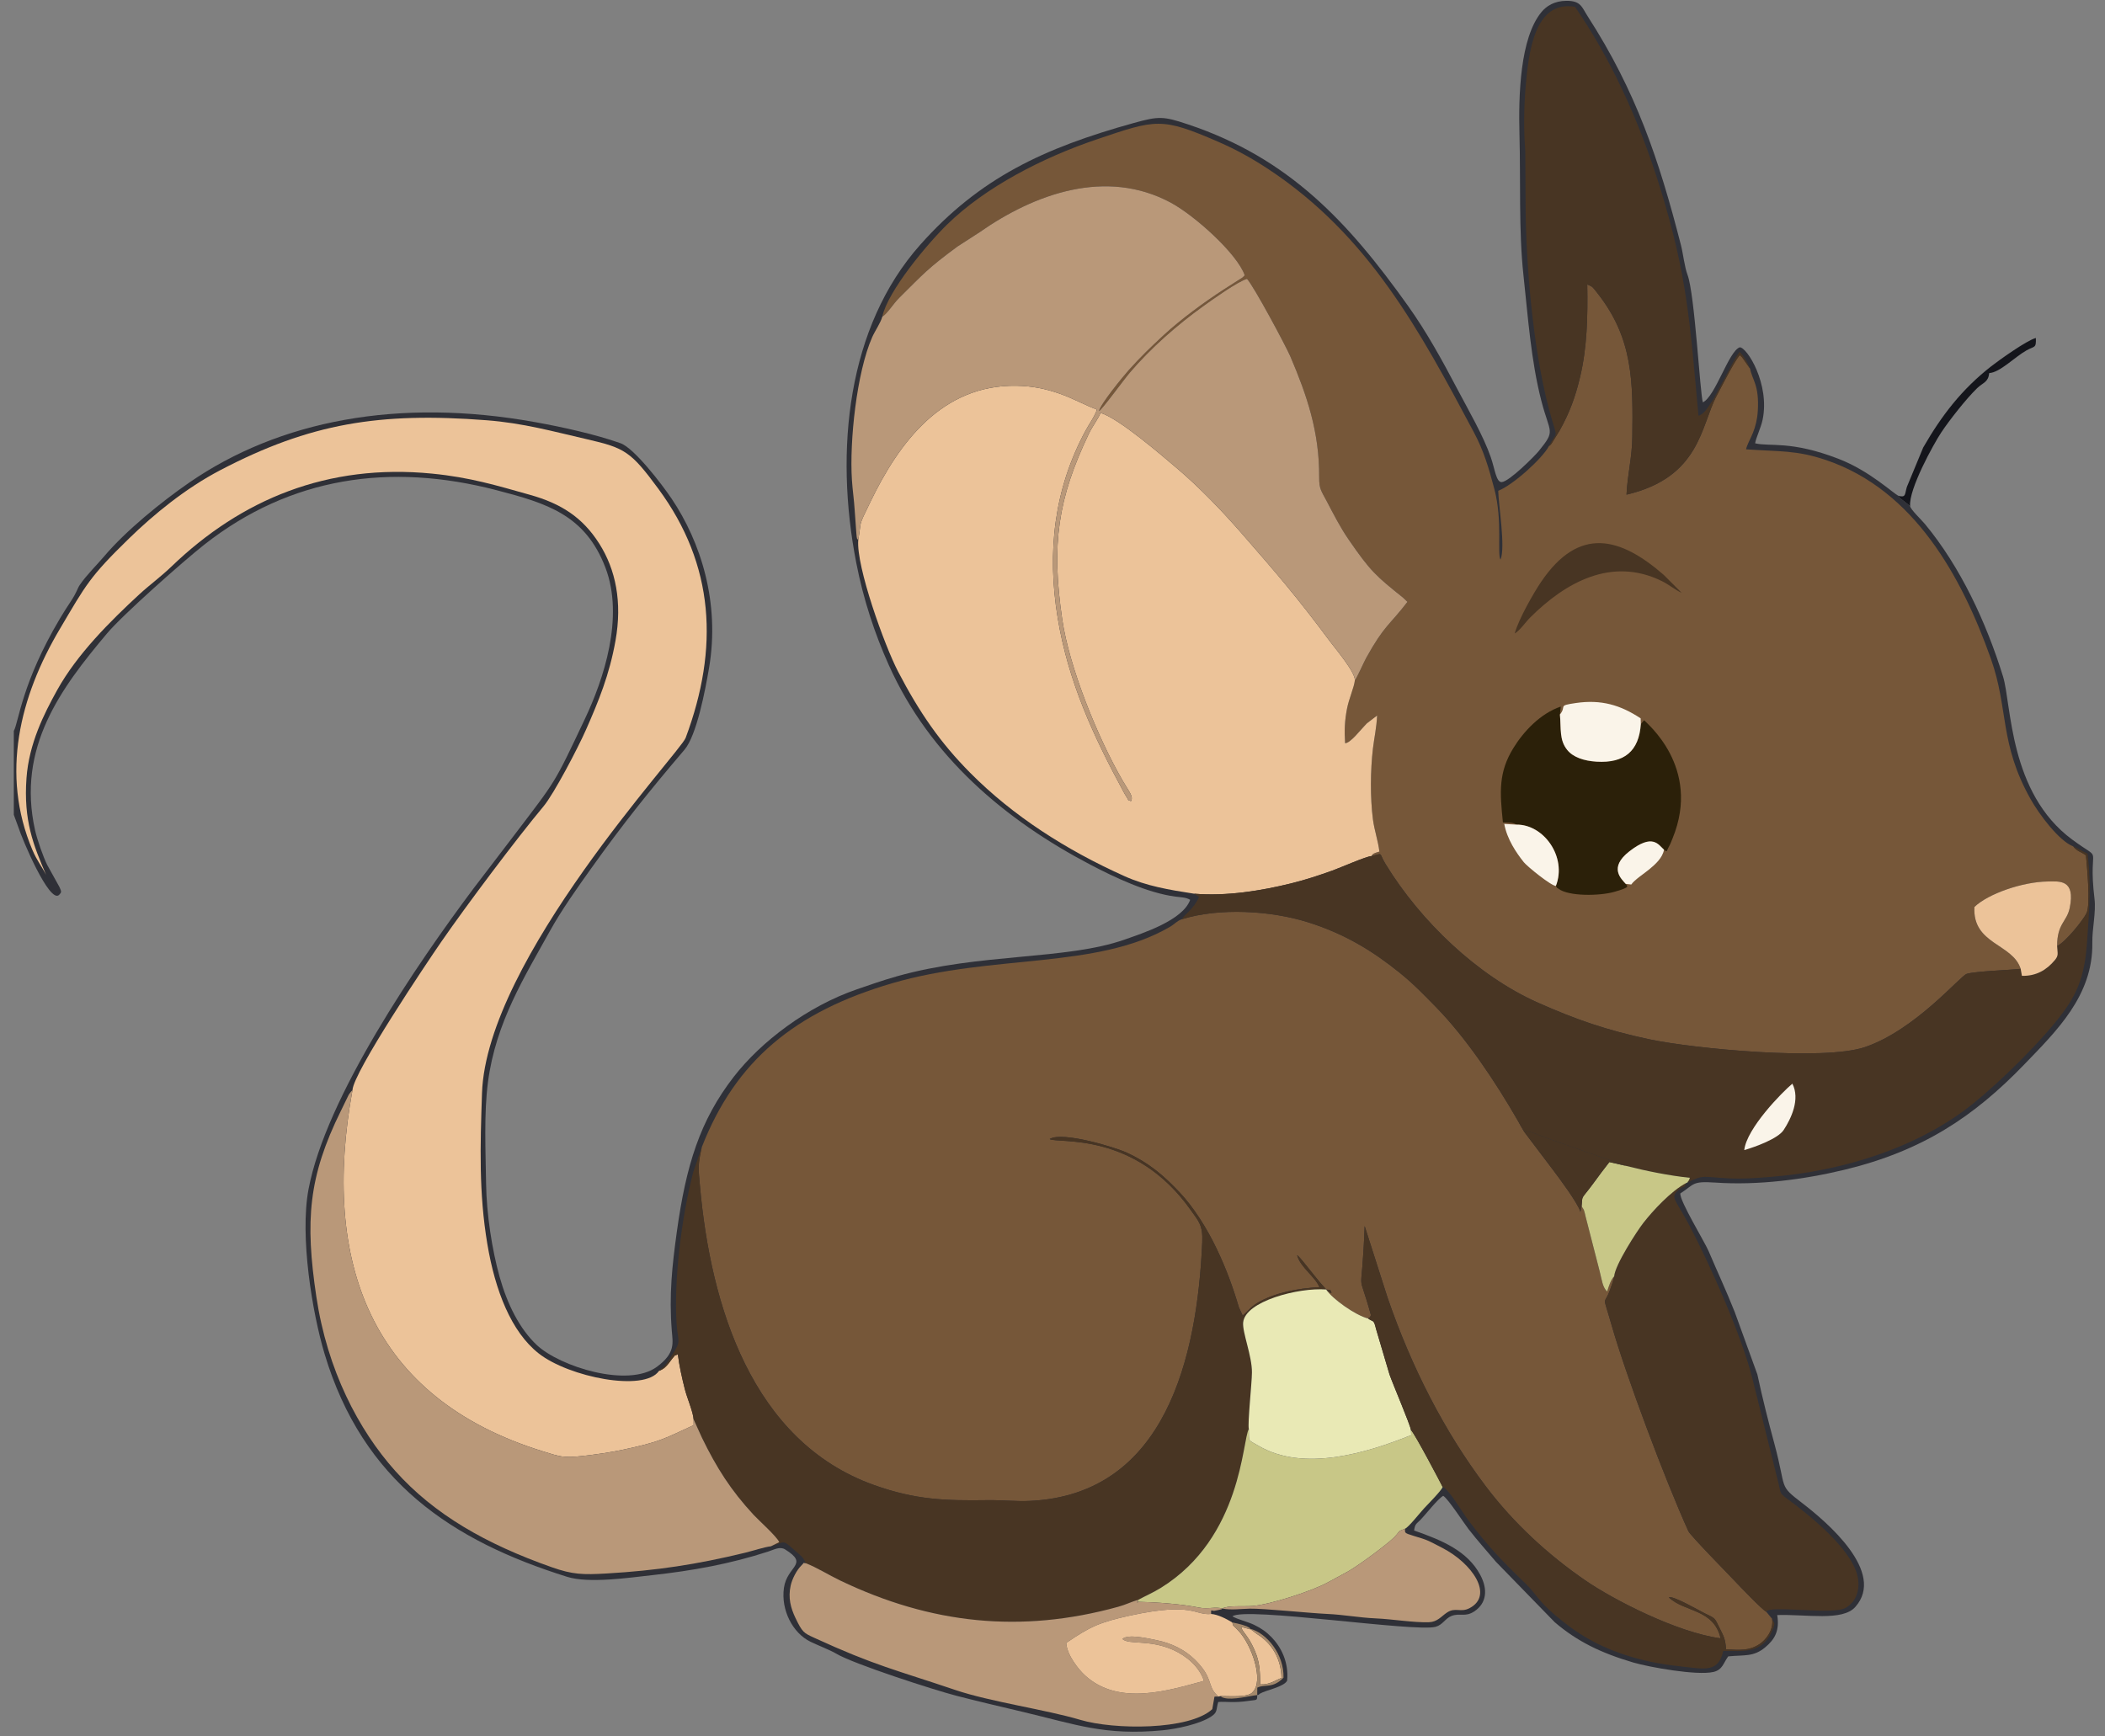 <?xml version="1.0" encoding="UTF-8"?>
<svg xmlns="http://www.w3.org/2000/svg" xmlns:xlink="http://www.w3.org/1999/xlink" width="675.3pt" height="557pt" viewBox="0 0 675.3 557" version="1.1">
<rect x="0" y="0" width="675.3" height="557" fill="#808080" stroke="none"/>
<g id="surface1">
<path style=" stroke:none;fill-rule:evenodd;fill:rgb(18.431%,18.822%,21.556%);fill-opacity:1;" d="M 4.43 234.52 L 4.43 261.414 L 5.836 265.25 C 7.098 269.289 15.848 289.934 18.934 287.148 C 19.766 286.254 19.793 286.203 19.082 284.609 L 15.164 277.539 C 13.898 275.059 11.906 269.328 11.254 266.398 C 5.301 239.801 19.566 220.801 34.324 203.246 C 39.426 197.172 59.098 179.805 65.539 174.742 C 93.168 153.039 125.086 148.367 159.285 157.27 C 175.527 161.496 187.762 165.219 194.219 182.109 C 200.336 198.105 193.609 218.031 187.66 230.617 C 177.543 252.008 178.656 249.93 164.859 268.102 L 151.922 285.043 C 133.836 309.195 104.48 352.078 98.965 381.637 C 96.148 396.742 100.156 421.125 104.129 434.395 C 116.422 475.406 145.066 494.375 181.953 505.918 C 188.938 508.105 201.727 506.207 209.246 505.379 C 222.176 503.953 234.336 501.754 246.473 497.801 C 248.348 497.191 250.188 496.074 251.883 497.133 C 259.699 502.008 252.508 502.32 251.492 509.473 C 250.496 516.484 254.234 523.941 260.027 526.754 C 262.297 527.859 266.438 529.465 268.234 530.547 C 273.711 533.844 299.629 542.227 306.867 544.09 C 313.691 545.852 320.895 547.539 328.133 549.25 C 345.352 553.328 354.355 556.91 372.957 555.16 C 377.41 554.738 384.879 553.184 388.566 550.738 C 390.734 549.297 390.039 548.617 390.82 546.074 C 393.48 545.867 395.645 546.461 400.781 545.691 C 403.301 545.312 403.305 545.738 403.328 543.855 C 405.254 543.406 403.008 544.109 404.223 543.387 C 406.121 542.258 411.859 541.262 412.918 539.242 C 413.5 533.246 410.918 528.359 407.945 525.316 C 406.238 523.57 404.719 522.477 402.309 521.309 C 400.27 520.324 397.227 519.664 395.371 518.602 C 399.195 515.422 453.996 523.742 460.547 521.953 C 462.859 521.324 463.613 519.277 465.633 518.48 C 468.312 517.426 470.012 518.961 472.957 517.012 C 476.996 514.332 477.344 509.895 474.867 505.281 C 470.738 497.598 462.719 494.219 453.66 491.066 C 453.938 488.898 454.41 488.941 455.633 487.695 C 457.422 485.871 461.262 480.871 462.996 479.934 C 464.496 480.77 469.672 488.75 471.117 490.605 C 474.25 494.625 476.988 497.605 479.926 501.113 L 498.742 520.453 C 505.941 526.629 513.582 530.352 524.027 533.426 C 528.816 534.836 544.371 537.691 549.719 536.43 C 552.652 535.734 552.887 533.504 554.434 531.438 C 559.637 530.93 562.543 531.664 566.285 528.543 C 569.434 525.914 570.941 523.164 570.152 518.184 C 579.539 517.879 591.031 520.246 595.184 515.594 C 605.109 504.469 586.078 488.34 578.211 482.289 C 570.363 476.254 573.301 478.23 569.227 463.176 C 567.27 455.93 565.48 448.91 563.773 440.961 L 556.504 420.934 C 553.668 413.797 551.047 408.277 548.172 401.5 C 546.863 398.406 538.949 385.535 539.043 382.926 C 543.664 379.953 542.668 378.902 550.297 379.426 C 563.961 380.367 578.707 378.457 591.742 375.309 C 616.574 369.312 633.152 358.398 649.445 341.48 C 659.719 330.809 671.512 319.422 671.234 302.488 C 671.16 297.914 672.461 292.746 671.934 288.383 C 669.676 269.594 675.367 277.191 664.75 269.352 C 644.441 254.348 645.34 225.949 642.586 217.043 C 637.242 199.754 628.941 181.898 617.551 168.145 C 616.375 166.727 612.898 163.449 612.785 162.387 C 612.664 162.305 612.535 162.176 612.449 162.102 L 609.879 160.082 C 608.914 159.152 609.988 160.762 609.105 159.102 C 607.477 158.461 600.02 151.148 589.762 147.191 C 574.473 141.293 567.785 143.375 563.066 142.234 C 563.246 140.664 564.914 137.277 565.453 134.699 C 567.859 123.238 560.445 111.355 558.109 111.434 C 554.547 112.723 550.352 127.125 546.297 129.09 C 545.398 126.523 543.703 94.449 541.387 88.223 C 540.363 85.461 540.012 81.57 539.25 78.605 C 532.258 51.301 524.859 29.301 509.348 5.234 C 507.441 2.277 507.188 0.234 502.512 0.262 C 498.695 0.285 496.109 1.898 494.441 3.953 C 487.656 12.312 487.113 30.387 487.461 43.277 C 487.855 58.074 487.195 74.105 488.727 88.195 C 490.227 102.008 491.16 115.746 494.473 128.594 C 497.246 139.344 499.176 137.875 493.637 144.73 C 492.426 146.23 484.207 154.512 481.766 154.676 C 479.996 154.797 479.562 150.473 478.262 146.711 C 475.863 139.785 471.094 131.613 467.664 125.09 C 462.492 115.254 457.676 106.531 451.746 98.195 C 432.457 71.09 413.445 50.73 381.27 39.957 C 373.215 37.258 371.809 37.211 363.695 39.469 C 334.859 47.48 314.27 57.082 295.188 78.566 C 271.832 104.859 267.672 144.457 274.688 180.543 C 277 192.438 280.668 203.441 285.141 213.406 C 298.375 242.895 322.586 263.16 349.793 277.426 C 357.578 281.504 368.059 286.48 377.082 287.672 C 378.707 287.887 380.535 287.887 381.812 288.707 C 379.473 295.301 366.445 299.461 360.84 301.441 C 342.016 308.086 314.266 305.73 287.75 313.238 C 283.102 314.555 279.23 315.926 274.895 317.418 C 259.07 322.863 244.191 334.121 235.363 345.531 C 224.566 359.484 220.09 373.797 217.113 395.355 C 215.645 406.02 214.594 415.477 215.52 427.008 C 215.832 430.887 216.734 434.113 210.746 438.527 C 201.492 445.355 179.637 438.5 172.219 431.559 C 166.664 426.355 162.715 418.379 160.277 409.66 C 157.832 400.906 156.082 389.543 155.941 379.727 C 155.793 369.348 155.215 357.324 156.547 347.156 C 159.051 328.016 168.328 313.34 176.336 298.844 C 180.141 291.957 185.402 284.578 189.648 278.633 C 199.836 264.363 208.227 253.871 219.582 240.555 C 223.48 235.984 226.234 221.555 227.465 214.336 C 231.055 193.285 224.762 173.812 215.434 159.957 C 212.227 155.195 203.395 143.742 199.082 142.211 C 191.012 139.344 180.461 137.023 171.746 135.449 C 127.805 127.516 89.57 134.953 60.77 154.797 C 51.777 160.992 40.336 170.316 33.43 178.48 C 30.961 181.398 27.797 184.449 25.613 187.641 C 24.773 188.863 24.727 189.922 22.684 192.988 C 21.465 194.82 20.352 196.574 19.316 198.312 C 6.973 219.027 5.973 231.789 4.43 234.52 Z M 4.43 234.52 "/>
<path style=" stroke:none;fill-rule:evenodd;fill:rgb(46.263%,34.105%,22.363%);fill-opacity:1;" d="M 283.039 101.629 C 284.891 100.395 286.387 97.633 288.605 95.434 C 296.207 87.91 297.648 86.09 307.18 79.082 L 314.18 74.562 C 331.961 62.105 354.852 53.914 375.535 64.988 C 383.195 69.09 396.883 81.363 399.316 88.32 C 398.93 88.746 399.07 88.645 398.531 89.09 L 392.617 92.863 C 386.133 97.078 378.777 102.48 373.301 107.547 C 369.203 111.336 365.836 114.578 362.074 118.793 C 360.422 120.645 353.031 129.617 352.574 131.871 C 353.344 131.703 360.402 121.977 362.402 119.621 C 369.102 111.734 377.598 104.281 386.059 98.203 C 388.754 96.266 397.047 90.32 400.047 89.477 C 402.125 91.613 412.527 111.023 413.973 114.41 C 419.254 126.793 423.312 138.617 423.203 153.141 C 423.176 156.945 423.91 157.527 425.57 160.703 C 427.961 165.266 429.98 169.215 432.582 173.008 C 439.676 183.348 441.465 184.828 450.109 191.754 L 451.516 193.109 C 445.738 200.66 444.137 200.512 438.277 211.105 C 437.477 212.559 435.266 217.633 434.66 218.234 C 434.434 220.516 432.754 224.129 432.133 227.383 C 431.402 231.184 431.242 234.348 431.523 238.461 C 433.289 238.387 436.332 234.289 438.523 232.066 L 441.785 229.57 C 441.633 233.324 440.836 236.898 440.445 240.191 C 439.629 247.055 439.551 256.039 440.445 262.867 C 440.914 266.457 442.121 269.801 442.52 273.234 C 439.957 273.945 440.371 274.238 439.988 274.668 C 443.977 273.75 442.133 273.363 444.535 277.289 C 455.676 295.492 473.98 313.098 493.414 321.719 C 505.477 327.07 515.207 330.496 529.039 333.441 C 543.184 336.449 585.125 340.496 598.391 335.926 C 614.559 330.355 628.926 313.051 630.934 312.461 C 633.953 311.578 644.355 311.281 648.242 310.84 C 645.691 302.715 632.746 303.047 633.406 291.004 C 637.84 286.719 648.91 282.934 656.883 282.824 C 660.641 282.773 665.883 282.047 663.984 291.289 C 663.059 295.785 659.93 296.285 659.941 303.52 C 662.543 302.367 668.332 295.191 669.387 292.945 C 670.691 290.16 669.555 278.469 669.195 274.445 C 667.461 273.164 666.391 273.227 665.094 271.562 C 660.492 269.766 654.176 261.258 651.477 256.477 C 641.348 238.523 644.41 227.484 638.707 211.395 C 629.305 184.875 614.047 157.285 586.023 147.68 C 576.32 144.352 570.859 144.934 560.156 144.164 C 560.41 142.754 561.613 140.738 562.336 138.922 C 563.16 136.852 563.742 134.57 563.906 132 C 564.453 123.441 562.121 121.965 561.441 118.289 L 558.875 114.641 C 558.809 114.566 558.695 114.461 558.633 114.398 L 558.109 113.938 C 556.07 116.465 552.668 123.359 550.758 126.91 C 545.602 136.496 545.566 153.129 521.793 158.707 C 522.113 152.109 523.566 146.945 523.656 140.262 C 523.891 122.52 523.938 108.566 512.438 94.023 C 510.793 91.949 511.008 92.016 509.207 91.285 C 509.383 101.406 509.172 111.402 506.93 120.852 C 505.348 127.516 503.523 132.422 500.359 138.102 L 497.711 142.383 C 497.18 142.969 497.496 142.676 496.906 143.133 C 494.848 147.051 485.422 155.613 480.645 157.465 C 480.699 161.949 483.047 175.559 481.375 179.562 C 480.258 177.801 482.066 167.082 479.438 157.039 C 477.57 149.922 475.957 144.574 472.844 138.723 C 455.418 105.996 439.137 75.566 406.941 54.293 C 402.008 51.035 396.797 48.082 390.852 45.504 C 372.52 37.547 370.898 38.289 351.902 44.699 C 334.512 50.566 316.176 59.977 303.828 72.051 C 297.434 78.305 284.785 93.418 283.039 101.629 Z M 283.039 101.629 "/>
<path style=" stroke:none;fill-rule:evenodd;fill:rgb(46.263%,34.105%,22.363%);fill-opacity:1;" d="M 379.16 294.926 C 377.391 295.562 377.051 296.367 375.254 297.414 C 351.797 311.07 318.41 306.07 286.258 315.457 C 255.09 324.559 235.992 340.262 225.137 368.066 C 223.852 373.922 224.02 374.539 224.562 380.609 C 227.969 418.867 241.152 462.441 280.363 476.457 C 293.758 481.242 303.156 481.508 316.879 481.32 C 321.457 481.254 325.977 481.785 330.668 481.547 C 374.047 479.344 384.078 435.324 385.688 398.559 C 385.93 393.059 384.504 391.809 382.141 388.445 C 364.055 362.707 339.297 367.027 336.738 365.461 C 340.699 362.883 357.805 368.141 361.324 369.75 C 368.988 373.262 373.664 377.543 378.391 382.52 C 382.801 387.164 387.086 393.918 390.242 400.504 C 393.324 406.938 395.41 412.598 397.453 419.465 L 398.668 422.094 C 400.508 420.547 401.211 419.336 403.375 418.035 C 408.867 414.734 416.539 413.324 423.277 412.988 C 421.957 409.652 417.176 406.648 416.117 402.715 C 417.352 403.246 426.223 415.895 427.156 414.75 C 426.453 413.27 427.129 414.074 425.43 413.723 C 427.438 416.75 434.82 422.004 438.91 423.039 C 439.895 422.426 439.496 422.375 439.816 421.992 C 435.191 405.117 436.824 419.254 437.793 393.367 L 445.16 416.391 C 452.785 438.555 463.355 459.355 476.824 477.094 C 485.672 488.742 496.555 498.77 508.5 507.008 C 517.68 513.34 538.164 523.832 551.98 525.645 C 549.766 516.129 540.449 517.332 535.391 512.535 C 536.562 511.762 545.156 516.781 547.023 517.691 C 550.246 519.266 550 518.91 551.605 522.223 C 552.902 524.898 553.484 525.641 553.746 529.176 C 558.039 529.406 561.047 529.695 564.391 527.555 C 566.316 526.32 569.109 523.094 568.492 519.379 L 566.641 517.137 C 565.344 516.52 557.887 508.711 556.281 507.012 C 554.539 505.168 542.27 492.648 541.648 491.281 C 534.254 475.02 521.609 441.32 516.957 424.98 C 513.957 414.438 514.566 419.441 516.625 413.527 C 517.117 412.113 517.562 410.945 517.832 409.523 C 516.746 410.586 516.043 412.898 515.594 414.391 C 514.094 413.012 513.906 410.703 513.16 407.793 L 508.621 390.133 C 508.504 389.645 508.312 388.727 508.156 388.34 C 508.113 388.23 508.051 388.098 508.004 388 L 507.383 387.035 L 507.004 388.805 C 506.184 385.957 499.918 377.625 498.176 375.316 L 488.973 363.141 L 487.699 360.961 C 487.355 360.281 487.09 359.84 486.723 359.203 C 479.766 347.141 470.402 333.016 460.492 322.93 C 456.703 319.066 453.418 315.629 448.898 311.996 C 440.688 305.395 431.766 299.715 419.52 295.875 C 407.73 292.18 391.324 291.164 379.16 294.926 Z M 379.16 294.926 "/>
<path style=" stroke:none;fill-rule:evenodd;fill:rgb(92.577%,76.562%,59.959%);fill-opacity:1;" d="M 275.336 173.238 C 274.613 181.723 283.781 207.141 288.078 215.406 C 294.953 228.629 301.707 238.34 311.23 247.938 C 325.039 261.852 342.023 272.691 360.699 281.094 C 367.773 284.273 374.883 285.469 383.098 286.742 C 393.617 287.605 404.684 285.762 414.055 283.465 C 418.898 282.277 423.027 280.895 427.422 279.324 C 430.156 278.348 438.371 274.707 439.988 274.668 C 440.371 274.238 439.957 273.945 442.52 273.234 C 442.121 269.801 440.914 266.457 440.445 262.867 C 439.551 256.039 439.629 247.055 440.445 240.191 C 440.836 236.898 441.633 233.324 441.785 229.57 L 438.523 232.066 C 436.332 234.289 433.289 238.387 431.523 238.461 C 431.242 234.348 431.402 231.184 432.133 227.383 C 432.754 224.129 434.434 220.516 434.66 218.234 C 434.684 215.496 428.492 208.246 426.566 205.656 C 416.059 191.535 409.664 184.09 398.242 171.02 C 391.926 163.793 384.711 156.262 377.371 150.066 C 373.176 146.527 358.855 134.102 353.066 132.484 C 352.25 134.484 350.477 136.719 349.324 139.129 C 339.352 159.992 337.238 174.598 340.77 198.707 C 343.027 214.125 352.117 236.609 360.172 250.504 C 362.34 254.242 363.668 255.527 362.828 257.043 C 361.203 256.273 362.551 257.34 361.375 255.652 C 361.105 255.262 360.613 254.367 360.363 253.902 C 350.773 236.207 342.676 218.695 339.312 198.215 C 335.828 176.996 338.168 156.863 348.273 138.145 C 349.375 136.109 351.363 133.312 351.891 131.395 C 348.188 130.047 344.344 127.859 340.016 126.332 C 335.527 124.742 331.133 123.836 326.074 123.762 C 302.215 123.402 288.457 141.918 279.25 160.98 C 275.086 169.598 276.531 166.359 275.336 173.238 Z M 275.336 173.238 "/>
<path style=" stroke:none;fill-rule:evenodd;fill:rgb(92.577%,76.562%,59.959%);fill-opacity:1;" d="M 113.078 349.754 C 103 404.906 118.828 448.523 174.039 465.613 C 179.574 467.328 180.633 467.84 186.914 467.137 C 191.348 466.641 195.781 466.008 200.055 465.09 C 211.547 462.617 212.535 461.871 222.523 457.262 L 222.516 455.387 C 222.375 453.035 220.426 448.578 219.695 445.688 C 218.82 442.219 217.887 438.125 217.461 434.535 C 215.699 435.336 217.012 434.465 215.762 435.789 C 215.539 436.027 214.836 437.047 214.594 437.344 C 213.629 438.512 213.016 439.215 211.398 439.863 C 206.715 446.676 182.5 441.871 172.801 434.227 C 164.039 427.324 158.863 414.203 156.332 399.07 C 153.598 382.715 154.062 367.629 154.629 350.75 C 156.078 307.754 218.199 241.457 219.961 236.742 C 230.734 207.895 229.219 181.273 211.199 156.82 C 202.371 144.84 200.453 143.723 188.352 140.941 C 177.305 138.402 167.895 135.742 156.055 134.832 C 121.68 132.188 99.504 135.797 70.691 150.84 C 59.457 156.707 49.305 165.074 41.465 172.699 C 28.652 185.16 27.562 187.656 19.145 201.887 C 6.375 223.473 0.094 248.312 10.398 272.711 C 11.832 276.109 13.492 278.098 14.797 280.715 C 10.691 271.145 7.512 263.227 8.5 249.629 C 9.305 238.629 14.031 229.168 18.375 221.352 C 24.77 209.844 35.371 199.293 44.727 190.664 C 47.906 187.727 51.523 185.121 55.07 181.711 C 77.414 160.227 105.105 148.66 138.602 151.957 C 150.84 153.16 159.289 155.754 170.082 158.781 C 179.895 161.539 186.863 165.922 192.25 174.426 C 197.523 182.75 199.664 193.148 197.461 205.535 C 195.492 216.578 192.031 224.961 187.973 234.172 C 185.422 239.957 177.73 254.684 174.352 258.727 C 165.742 269.027 149.664 290.441 141.543 302.199 C 136.848 309 113.379 343.996 113.078 349.754 Z M 113.078 349.754 "/>
<path style=" stroke:none;fill-rule:evenodd;fill:rgb(72.459%,59.569%,47.459%);fill-opacity:1;" d="M 283.039 101.629 C 282.594 103.414 280.656 106.254 279.82 108.145 C 274.832 119.426 272.488 141.562 273.305 154.043 C 273.512 157.207 273.984 160.391 274.191 163.684 L 274.723 171.066 C 274.922 173.223 274.867 172.691 275.336 173.238 C 276.531 166.359 275.086 169.598 279.25 160.98 C 288.457 141.918 302.215 123.402 326.074 123.762 C 331.133 123.836 335.527 124.742 340.016 126.332 C 344.344 127.859 348.188 130.047 351.891 131.395 C 351.363 133.312 349.375 136.109 348.273 138.145 C 338.168 156.863 335.828 176.996 339.312 198.215 C 342.676 218.695 350.773 236.207 360.363 253.902 C 360.613 254.367 361.105 255.262 361.375 255.652 C 362.551 257.34 361.203 256.273 362.828 257.043 C 363.668 255.527 362.34 254.242 360.172 250.504 C 352.117 236.609 343.027 214.125 340.77 198.707 C 337.238 174.598 339.352 159.992 349.324 139.129 C 350.477 136.719 352.25 134.484 353.066 132.484 C 358.855 134.102 373.176 146.527 377.371 150.066 C 384.711 156.262 391.926 163.793 398.242 171.02 C 409.664 184.09 416.059 191.535 426.566 205.656 C 428.492 208.246 434.684 215.496 434.66 218.234 C 435.266 217.633 437.477 212.559 438.277 211.105 C 444.137 200.512 445.738 200.66 451.516 193.109 L 450.109 191.754 C 441.465 184.828 439.676 183.348 432.582 173.008 C 429.98 169.215 427.961 165.266 425.57 160.703 C 423.91 157.527 423.176 156.945 423.203 153.141 C 423.312 138.617 419.254 126.793 413.973 114.41 C 412.527 111.023 402.125 91.613 400.047 89.477 C 397.047 90.32 388.754 96.266 386.059 98.203 C 377.598 104.281 369.102 111.734 362.402 119.621 C 360.402 121.977 353.344 131.703 352.574 131.871 C 353.031 129.617 360.422 120.645 362.074 118.793 C 365.836 114.578 369.203 111.336 373.301 107.547 C 378.777 102.48 386.133 97.078 392.617 92.863 L 398.531 89.09 C 399.07 88.645 398.93 88.746 399.316 88.32 C 396.883 81.363 383.195 69.09 375.535 64.988 C 354.852 53.914 331.961 62.105 314.18 74.562 L 307.18 79.082 C 297.648 86.09 296.207 87.91 288.605 95.434 C 286.387 97.633 284.891 100.395 283.039 101.629 Z M 283.039 101.629 "/>
<path style=" stroke:none;fill-rule:evenodd;fill:rgb(28.247%,20.776%,13.719%);fill-opacity:1;" d="M 659.941 303.52 C 660.066 305.965 660.492 306.504 659.219 308.039 C 656.586 311.199 653.242 313.211 648.641 313.09 L 648.242 310.84 C 644.355 311.281 633.953 311.578 630.934 312.461 C 628.926 313.051 614.559 330.355 598.391 335.926 C 585.125 340.496 543.184 336.449 529.039 333.441 C 515.207 330.496 505.477 327.07 493.414 321.719 C 473.98 313.098 455.676 295.492 444.535 277.289 C 442.133 273.363 443.977 273.75 439.988 274.668 C 438.371 274.707 430.156 278.348 427.422 279.324 C 423.027 280.895 418.898 282.277 414.055 283.465 C 404.684 285.762 393.617 287.605 383.098 286.742 L 384.664 287.789 C 383.012 291.629 379.812 293.586 379.16 294.926 C 391.324 291.164 407.73 292.18 419.52 295.875 C 431.766 299.715 440.688 305.395 448.898 311.996 C 453.418 315.629 456.703 319.066 460.492 322.93 C 470.402 333.016 479.766 347.141 486.723 359.203 C 487.09 359.84 487.355 360.281 487.699 360.961 L 488.973 363.141 C 489.793 362.281 495.543 364.984 496.84 365.355 L 521.719 374.082 C 527.91 375.66 535.562 377.223 542.133 377.891 C 541.477 379.73 541.93 378.152 541.344 379.402 C 546.699 376.758 546.246 377.66 554.469 378.066 C 559.301 378.309 562.73 378.004 567.75 377.621 C 591.473 375.805 615.832 367.953 633.07 354.027 C 641.77 346.996 655.594 333.559 662.375 324.102 C 666.891 317.805 668.902 311.977 669.555 302.027 C 670.191 292.363 671.012 284.012 669.691 273.918 C 668.219 273.223 666.582 272.16 665.094 271.562 C 666.391 273.227 667.461 273.164 669.195 274.445 C 669.555 278.469 670.691 290.16 669.387 292.945 C 668.332 295.191 662.543 302.367 659.941 303.52 Z M 659.941 303.52 "/>
<path style=" stroke:none;fill-rule:evenodd;fill:rgb(28.247%,20.776%,13.719%);fill-opacity:1;" d="M 225.137 368.066 L 222.406 376.016 C 218.73 390.047 216.141 410.344 217.062 424.754 C 217.461 430.988 218.859 429.723 215.289 435.32 C 212.043 440.41 212.465 438.199 211.398 439.863 C 213.016 439.215 213.629 438.512 214.594 437.344 C 214.836 437.047 215.539 436.027 215.762 435.789 C 217.012 434.465 215.699 435.336 217.461 434.535 C 217.887 438.125 218.82 442.219 219.695 445.688 C 220.422 448.578 222.375 453.035 222.516 455.387 L 225.195 461.285 C 229.887 470.934 234.434 478.117 241.785 486.055 C 243.348 487.742 249.246 493.008 249.988 494.789 L 247.309 496.125 C 251.668 494.73 251.094 494.035 254.133 496.711 C 254.953 497.438 255.691 498.043 256.578 498.832 C 258.355 500.414 258.094 501.102 258.527 501.559 C 261.98 502.879 265.793 505.301 269.547 507.102 C 298.602 521.031 327.48 524.184 358.793 515.504 C 361.277 514.812 362.738 513.988 365.215 513.262 C 367.57 511.984 369.969 510.973 372.512 509.391 C 398.492 493.23 398.512 461.859 400.629 458.523 C 400.211 456.484 401.59 444.117 401.633 440.367 C 401.691 435.145 398.539 427.52 398.809 424.355 C 399.387 417.477 416.617 413.051 425.43 413.723 C 427.129 414.074 426.453 413.27 427.156 414.75 C 426.223 415.895 417.352 403.246 416.117 402.715 C 417.176 406.648 421.957 409.652 423.277 412.988 C 416.539 413.324 408.867 414.734 403.375 418.035 C 401.211 419.336 400.508 420.547 398.668 422.094 L 397.453 419.465 C 395.41 412.598 393.324 406.938 390.242 400.504 C 387.086 393.918 382.801 387.164 378.391 382.52 C 373.664 377.543 368.988 373.262 361.324 369.75 C 357.805 368.141 340.699 362.883 336.738 365.461 C 339.297 367.027 364.055 362.707 382.141 388.445 C 384.504 391.809 385.93 393.059 385.688 398.559 C 384.078 435.324 374.047 479.344 330.668 481.547 C 325.977 481.785 321.457 481.254 316.879 481.32 C 303.156 481.508 293.758 481.242 280.363 476.457 C 241.152 462.441 227.969 418.867 224.562 380.609 C 224.02 374.539 223.852 373.922 225.137 368.066 Z M 225.137 368.066 "/>
<path style=" stroke:none;fill-rule:evenodd;fill:rgb(72.459%,59.569%,47.459%);fill-opacity:1;" d="M 247.309 496.125 L 249.988 494.789 C 249.246 493.008 243.348 487.742 241.785 486.055 C 234.434 478.117 229.887 470.934 225.195 461.285 L 222.516 455.387 L 222.523 457.262 C 212.535 461.871 211.547 462.617 200.055 465.09 C 195.781 466.008 191.348 466.641 186.91 467.137 C 180.633 467.84 179.574 467.328 174.035 465.613 C 118.828 448.523 103 404.906 113.078 349.754 L 112.52 350.336 C 112.461 350.414 111.957 351.105 111.879 351.234 L 109.34 356.449 C 98.938 377.5 97.836 391.645 101.492 416.09 C 105.004 439.574 114.984 458.73 126.805 471.945 C 139.285 485.895 155.855 495.395 177.07 502.859 C 183.703 505.191 187.004 505.289 194.66 504.84 C 210.719 503.902 223.52 501.945 238.977 498.199 C 241.227 497.652 245.543 496.273 247.309 496.125 Z M 247.309 496.125 "/>
<path style=" stroke:none;fill-rule:evenodd;fill:rgb(28.247%,20.776%,13.719%);fill-opacity:1;" d="M 496.906 143.133 C 497.496 142.676 497.18 142.969 497.711 142.383 L 500.359 138.102 C 503.523 132.422 505.348 127.516 506.93 120.852 C 509.172 111.402 509.383 101.406 509.207 91.285 C 511.008 92.016 510.793 91.949 512.438 94.023 C 523.938 108.566 523.891 122.52 523.656 140.262 C 523.566 146.945 522.113 152.109 521.793 158.707 C 545.566 153.129 545.602 136.496 550.758 126.91 C 552.668 123.359 556.07 116.465 558.109 113.938 L 558.633 114.398 C 558.695 114.461 558.809 114.566 558.875 114.641 L 561.441 118.289 C 560.586 116.145 559.387 114.238 558.109 112.891 C 556.617 114.59 553.602 120.973 552.055 123.617 C 550.867 125.648 550.215 127.434 549.133 128.926 C 547.922 130.594 546.84 132.781 544.887 133.391 C 542.172 104.152 541.391 88.555 532.508 60.039 C 525.617 37.926 516.461 18.406 505.27 2.191 C 492.234 -0.031 490.352 16.871 489.414 28.129 C 488.895 34.367 488.781 41.805 489.324 48.406 L 489.449 69 C 489.832 88.938 492.246 115.691 497.938 134.891 C 499.707 140.852 499.445 138.234 496.906 143.133 Z M 496.906 143.133 "/>
<path style=" stroke:none;fill-rule:evenodd;fill:rgb(28.247%,20.776%,13.719%);fill-opacity:1;" d="M 517.832 409.523 C 517.562 410.945 517.117 412.113 516.625 413.527 C 514.566 419.441 513.957 414.438 516.957 424.98 C 521.609 441.32 534.254 475.02 541.648 491.281 C 542.27 492.648 554.539 505.168 556.281 507.012 C 557.887 508.711 565.344 516.52 566.641 517.137 C 567.266 514.898 587.68 518.199 591.953 515.949 C 594.75 514.477 596.734 511.188 596.082 506.57 C 594.781 497.398 580.195 485.902 573.047 480.641 C 570.93 479.082 571.281 478.957 570.574 475.977 L 562.238 442.52 C 558.945 429.051 548.652 405.797 541.906 393.074 C 537.238 384.281 535.594 384.156 538.785 381.57 C 540.664 380.047 539.984 381.746 541.012 379.531 C 536.129 382.066 530.203 388.484 527.145 392.43 C 525.117 395.047 518.121 405.801 517.832 409.523 Z M 517.832 409.523 "/>
<path style=" stroke:none;fill-rule:evenodd;fill:rgb(78.514%,78.125%,52.93%);fill-opacity:1;" d="M 365.215 513.262 C 364.711 514.371 365.281 514.457 364.633 513.914 C 370.602 514.035 378.887 514.605 384.727 515.797 C 387.512 516.363 389.887 515.414 392.102 516.082 C 394.094 515.016 398.746 515.504 401.805 515.277 C 407.105 514.879 420.246 510.758 425.773 507.809 C 427.797 506.727 430.207 505.426 432.289 504.281 C 435.711 502.402 445.262 495.305 447.344 493.152 C 449.219 491.215 448.195 491.438 450.727 490.477 C 451.781 490.156 455.512 485.395 456.895 483.906 C 458.039 482.672 462.578 478.098 462.812 477.094 C 462.617 476.629 453.82 459.852 452.637 458.805 L 452.734 460.438 C 438.684 466.113 418.215 472.434 403.699 463.852 C 400.207 461.785 400.73 462.832 400.629 458.523 C 398.512 461.859 398.492 493.23 372.512 509.391 C 369.969 510.973 367.57 511.984 365.215 513.262 Z M 365.215 513.262 "/>
<path style=" stroke:none;fill-rule:evenodd;fill:rgb(72.459%,59.569%,47.459%);fill-opacity:1;" d="M 390.855 544.34 L 389.949 543.402 C 387.445 540.641 389.02 538.07 383.32 532.484 C 380.07 529.297 375.844 527.219 371.105 526.258 C 368.902 525.809 361.844 524.094 360.082 525.863 C 362.168 527.824 368.68 525.922 376.363 529.375 C 380.75 531.352 384.789 534.828 386.238 539.301 C 375.234 542.254 358.953 547.602 348.004 537.473 C 346.078 535.688 342.273 531.07 342.062 527.125 C 349.562 522.016 352.559 520.508 362.633 518.328 C 382.922 513.93 383.18 518.367 388.543 517.832 C 388.453 515.781 388.684 517.176 389.965 516.742 C 390.117 516.688 390.695 516.641 391.156 516.5 C 392.445 516.113 391.523 516.637 392.102 516.082 C 389.887 515.414 387.512 516.363 384.727 515.797 C 378.887 514.605 370.602 514.035 364.633 513.914 C 365.281 514.457 364.711 514.371 365.215 513.262 C 362.738 513.988 361.277 514.812 358.793 515.504 C 327.48 524.184 298.602 521.031 269.547 507.102 C 265.793 505.301 261.98 502.879 258.527 501.559 C 257.289 501.531 258.465 500.949 257.07 502.305 C 255.582 503.754 254.141 506.555 253.656 508.719 C 252.773 512.641 253.684 515.961 255.168 519.066 C 257.41 523.758 257.844 523.934 261.254 525.496 C 280.734 534.441 287.195 535.703 306.488 542.227 C 317.707 546.02 335.523 548.52 346.574 551.809 C 357.367 555.02 381.473 555.203 388.906 548.383 L 389.609 544.375 C 390.25 544.305 389.699 544.348 390.855 544.34 Z M 390.855 544.34 "/>
<path style=" stroke:none;fill-rule:evenodd;fill:rgb(91.406%,91.406%,70.897%);fill-opacity:1;" d="M 400.629 458.523 C 400.73 462.832 400.207 461.785 403.699 463.852 C 418.215 472.434 438.684 466.113 452.734 460.438 L 452.637 458.805 C 452.457 457.219 446.957 444.383 445.758 440.973 L 441.441 426.387 C 440.652 423.102 440.574 424.312 438.91 423.039 C 434.82 422.004 427.438 416.75 425.43 413.723 C 416.617 413.051 399.387 417.477 398.809 424.355 C 398.539 427.52 401.691 435.145 401.633 440.367 C 401.59 444.117 400.211 456.484 400.629 458.523 Z M 400.629 458.523 "/>
<path style=" stroke:none;fill-rule:evenodd;fill:rgb(16.869%,12.547%,3.529%);fill-opacity:1;" d="M 486.492 264.578 C 495.234 264.469 502.758 274.922 499.141 284.246 C 500.172 285.734 498.777 284.238 499.988 285.16 C 503.234 287.633 513.199 287.484 517.887 286.145 C 523.465 284.555 521.922 284.344 521.543 283.586 C 520.242 282.047 515.883 278.438 522.762 273.113 C 530.199 267.359 531.961 270.93 533.824 272.625 C 535.055 273.449 534.461 273.285 535.438 271.582 C 535.832 270.891 536.238 269.809 536.566 269.008 C 545.988 246.031 527.859 231.758 527.488 231.109 C 527.395 231.223 527.215 231.211 527.168 231.414 L 526.387 232.324 C 525.797 240.965 521.129 244.91 512.207 244.375 C 508.051 244.125 504.652 242.922 502.793 240.629 C 500.172 237.391 500.867 233.848 500.434 229.242 L 500.703 226.695 C 494.082 228.949 488.723 234.777 485.516 239.988 C 480.715 247.781 481.125 254.012 482.148 263.883 C 484.012 263.98 485.18 263.738 486.492 264.578 Z M 486.492 264.578 "/>
<path style=" stroke:none;fill-rule:evenodd;fill:rgb(28.247%,20.776%,13.719%);fill-opacity:1;" d="M 438.91 423.039 C 440.574 424.312 440.652 423.102 441.441 426.387 L 445.758 440.973 C 446.957 444.383 452.457 457.219 452.637 458.805 C 453.82 459.852 462.617 476.629 462.812 477.094 C 464.789 477.746 468.793 484.777 471.145 487.887 C 477.547 496.344 481.938 500.883 489.449 508.133 C 492.672 511.246 493.398 513.512 498.777 518.105 C 505.734 524.039 512.742 528.445 523.629 531.684 C 528.828 533.23 534.184 534.145 539.848 534.742 C 546.926 535.492 551.305 536.672 552.816 529.707 C 559.113 529.562 565.613 531.027 568.871 522.359 C 569.051 521.875 569.273 521.328 569.219 520.824 L 568.492 519.379 C 569.109 523.094 566.316 526.32 564.391 527.555 C 561.047 529.695 558.039 529.406 553.746 529.176 C 553.484 525.641 552.902 524.898 551.605 522.223 C 550 518.91 550.246 519.266 547.023 517.691 C 545.156 516.781 536.562 511.762 535.391 512.535 C 540.449 517.332 549.766 516.129 551.98 525.645 C 538.164 523.832 517.68 513.34 508.5 507.008 C 496.555 498.77 485.672 488.742 476.824 477.094 C 463.355 459.355 452.785 438.555 445.16 416.391 L 437.793 393.367 C 436.824 419.254 435.191 405.117 439.816 421.992 C 439.496 422.375 439.895 422.426 438.91 423.039 Z M 438.91 423.039 "/>
<path style=" stroke:none;fill-rule:evenodd;fill:rgb(92.577%,76.562%,59.959%);fill-opacity:1;" d="M 390.855 544.34 L 391.531 544.18 C 394.145 544.148 400.555 544.746 401.887 542.871 C 405.492 539.316 401.711 527.898 397.254 523.152 C 394.898 520.641 395.953 522.266 395.324 520.547 C 393.469 519.418 390.684 517.977 388.543 517.832 C 383.18 518.367 382.922 513.93 362.633 518.328 C 352.559 520.508 349.562 522.016 342.062 527.125 C 342.273 531.07 346.078 535.688 348.004 537.473 C 358.953 547.602 375.234 542.254 386.238 539.301 C 384.789 534.828 380.75 531.352 376.363 529.375 C 368.68 525.922 362.168 527.824 360.082 525.863 C 361.844 524.094 368.902 525.809 371.105 526.258 C 375.844 527.219 380.07 529.297 383.32 532.484 C 389.02 538.07 387.445 540.641 389.949 543.402 Z M 390.855 544.34 "/>
<path style=" stroke:none;fill-rule:evenodd;fill:rgb(72.459%,59.569%,47.459%);fill-opacity:1;" d="M 392.102 516.082 C 394.848 516.652 398.086 516.195 400.969 516.129 C 405.348 516.027 420.074 517.57 425.801 517.824 C 431.02 518.055 436.035 519.02 441.383 519.254 C 446.793 519.492 453.559 520.648 458.438 520.48 C 461.137 520.383 462.371 518.598 464.195 517.383 C 466.945 515.555 468.562 517.508 471.496 515.941 C 479.32 511.766 472.254 501.566 462.75 496.66 C 457.852 494.129 458.301 494.215 453.457 492.762 C 450.223 491.793 450.82 491.746 450.727 490.477 C 448.195 491.438 449.219 491.215 447.344 493.152 C 445.262 495.305 435.711 502.402 432.289 504.281 C 430.207 505.426 427.797 506.727 425.773 507.809 C 420.246 510.758 407.105 514.879 401.805 515.277 C 398.746 515.504 394.094 515.016 392.102 516.082 Z M 392.102 516.082 "/>
<path style=" stroke:none;fill-rule:evenodd;fill:rgb(92.577%,76.562%,59.959%);fill-opacity:1;" d="M 648.242 310.84 L 648.641 313.09 C 653.242 313.211 656.586 311.199 659.219 308.039 C 660.492 306.504 660.066 305.965 659.941 303.52 C 659.93 296.285 663.059 295.785 663.984 291.289 C 665.883 282.047 660.641 282.773 656.883 282.824 C 648.91 282.934 637.84 286.719 633.406 291.004 C 632.746 303.047 645.691 302.715 648.242 310.84 Z M 648.242 310.84 "/>
<path style=" stroke:none;fill-rule:evenodd;fill:rgb(78.514%,78.125%,52.93%);fill-opacity:1;" d="M 507.383 387.035 L 508.004 388 C 508.051 388.098 508.113 388.23 508.156 388.34 C 508.312 388.727 508.504 389.645 508.621 390.133 L 513.16 407.793 C 513.906 410.703 514.094 413.012 515.594 414.391 C 516.043 412.898 516.746 410.586 517.832 409.523 C 518.121 405.801 525.117 395.047 527.145 392.43 C 530.203 388.484 536.129 382.066 541.012 379.531 L 541.344 379.402 C 541.93 378.152 541.477 379.73 542.133 377.891 C 535.562 377.223 527.91 375.66 521.719 374.082 L 516.297 372.84 C 514.543 375.039 512.859 377.355 511.188 379.625 C 506.965 385.344 507.77 383.137 507.383 387.035 Z M 507.383 387.035 "/>
<path style=" stroke:none;fill-rule:evenodd;fill:rgb(98.047%,95.702%,91.406%);fill-opacity:1;" d="M 500.434 229.242 C 500.867 233.848 500.172 237.391 502.793 240.629 C 504.652 242.922 508.051 244.125 512.207 244.375 C 521.129 244.91 525.797 240.965 526.387 232.324 L 526.336 230.484 C 519.844 226.188 513.688 224.387 505.613 225.551 C 499.426 226.445 502.762 226.445 500.434 229.242 Z M 500.434 229.242 "/>
<path style=" stroke:none;fill-rule:evenodd;fill:rgb(28.247%,20.776%,13.719%);fill-opacity:1;" d="M 485.926 203.254 C 487.672 202.227 489.34 199.672 490.938 198.078 C 502.133 186.934 516.984 178.5 533.109 186.43 C 535.535 187.621 537.59 189.402 539.492 190.207 L 533.715 184.426 C 519.883 172.41 506.613 168.57 494.344 186.773 C 491.98 190.277 487.203 198.598 485.926 203.254 Z M 485.926 203.254 "/>
<path style=" stroke:none;fill-rule:evenodd;fill:rgb(28.247%,20.776%,13.719%);fill-opacity:1;" d="M 488.973 363.141 L 498.176 375.316 C 499.918 377.625 506.184 385.957 507.004 388.805 L 507.383 387.035 C 507.77 383.137 506.965 385.344 511.188 379.625 C 512.859 377.355 514.543 375.039 516.297 372.84 L 521.719 374.082 L 496.84 365.355 C 495.543 364.984 489.793 362.281 488.973 363.141 Z M 488.973 363.141 "/>
<path style=" stroke:none;fill-rule:evenodd;fill:rgb(98.047%,95.702%,91.406%);fill-opacity:1;" d="M 499.141 284.246 C 502.758 274.922 495.234 264.469 486.492 264.578 L 482.574 264.355 C 483.5 269.305 486.41 273.57 488.848 276.633 C 489.906 277.965 497.566 284.207 499.141 284.246 Z M 499.141 284.246 "/>
<path style=" stroke:none;fill-rule:evenodd;fill:rgb(7.835%,8.228%,10.594%);fill-opacity:1;" d="M 609.105 159.102 C 609.988 160.762 608.914 159.152 609.879 160.082 L 612.449 162.102 C 612.535 162.176 612.664 162.305 612.785 162.387 C 612.273 157.008 620.344 142.402 622.781 138.727 C 625.309 134.918 630.84 127.848 634.301 124.527 C 636.238 122.672 637.832 122.699 638.16 119.695 C 641.57 119.535 646.355 114.535 650.109 112.422 C 652.711 110.961 653.262 111.832 653.117 108.441 C 650.191 109.203 641.27 115.582 638.773 117.539 C 629.32 124.949 622.926 133.246 616.984 143.57 L 611.738 156.234 C 611.039 158.531 611.496 159.723 609.105 159.102 Z M 609.105 159.102 "/>
<path style=" stroke:none;fill-rule:evenodd;fill:rgb(98.047%,95.702%,91.406%);fill-opacity:1;" d="M 559.574 369.004 C 563.121 367.973 570.371 365.355 572.207 362.562 C 574.605 358.91 577.574 352.688 575.008 347.691 C 571.789 350.352 560.32 362.023 559.574 369.004 Z M 559.574 369.004 "/>
<path style=" stroke:none;fill-rule:evenodd;fill:rgb(98.047%,95.702%,91.406%);fill-opacity:1;" d="M 521.543 283.586 L 523.328 283.793 C 524.312 282.305 527.566 280.199 529.062 278.953 C 531.066 277.289 533.355 275.262 533.824 272.625 C 531.961 270.93 530.199 267.359 522.762 273.113 C 515.883 278.438 520.242 282.047 521.543 283.586 Z M 521.543 283.586 "/>
<path style=" stroke:none;fill-rule:evenodd;fill:rgb(92.577%,76.562%,59.959%);fill-opacity:1;" d="M 401.012 522.574 L 401.18 522.773 L 398.133 521.977 C 398.641 523.238 398.438 522.824 399.23 523.934 C 399.824 524.77 400.09 525.055 400.566 525.812 C 401.273 526.941 401.965 528.254 402.594 529.734 C 404.172 533.449 404.18 536.117 404.316 540.438 C 407.398 540.59 409.082 539.082 411.121 538.371 C 410.996 532.148 407.996 527.16 403.168 524.211 Z M 401.012 522.574 "/>
<path style=" stroke:none;fill-rule:evenodd;fill:rgb(64.647%,53.709%,41.968%);fill-opacity:1;" d="M 391.531 544.18 C 392.012 544.523 391.789 544.527 392.711 544.781 C 395.48 545.543 400.984 544.09 403.328 543.855 L 403.344 541.477 C 405.809 540.238 408.254 541.914 411.762 538.27 C 411.973 530.832 406.383 523.891 401.012 522.574 L 403.168 524.211 C 407.996 527.16 410.996 532.148 411.121 538.371 C 409.082 539.082 407.398 540.59 404.316 540.438 C 404.18 536.117 404.172 533.449 402.594 529.734 C 401.965 528.254 401.273 526.941 400.566 525.812 C 400.09 525.055 399.824 524.77 399.23 523.934 C 398.438 522.824 398.641 523.238 398.133 521.977 L 401.18 522.773 C 400.461 521.977 401.613 522.664 399.965 521.793 C 399.938 521.777 398.691 521.355 398.617 521.332 C 397.562 521.027 396.547 520.789 395.324 520.547 C 395.953 522.266 394.898 520.641 397.254 523.152 C 401.711 527.898 405.492 539.316 401.887 542.871 C 400.555 544.746 394.145 544.148 391.531 544.18 Z M 391.531 544.18 "/>
</g>
</svg>
